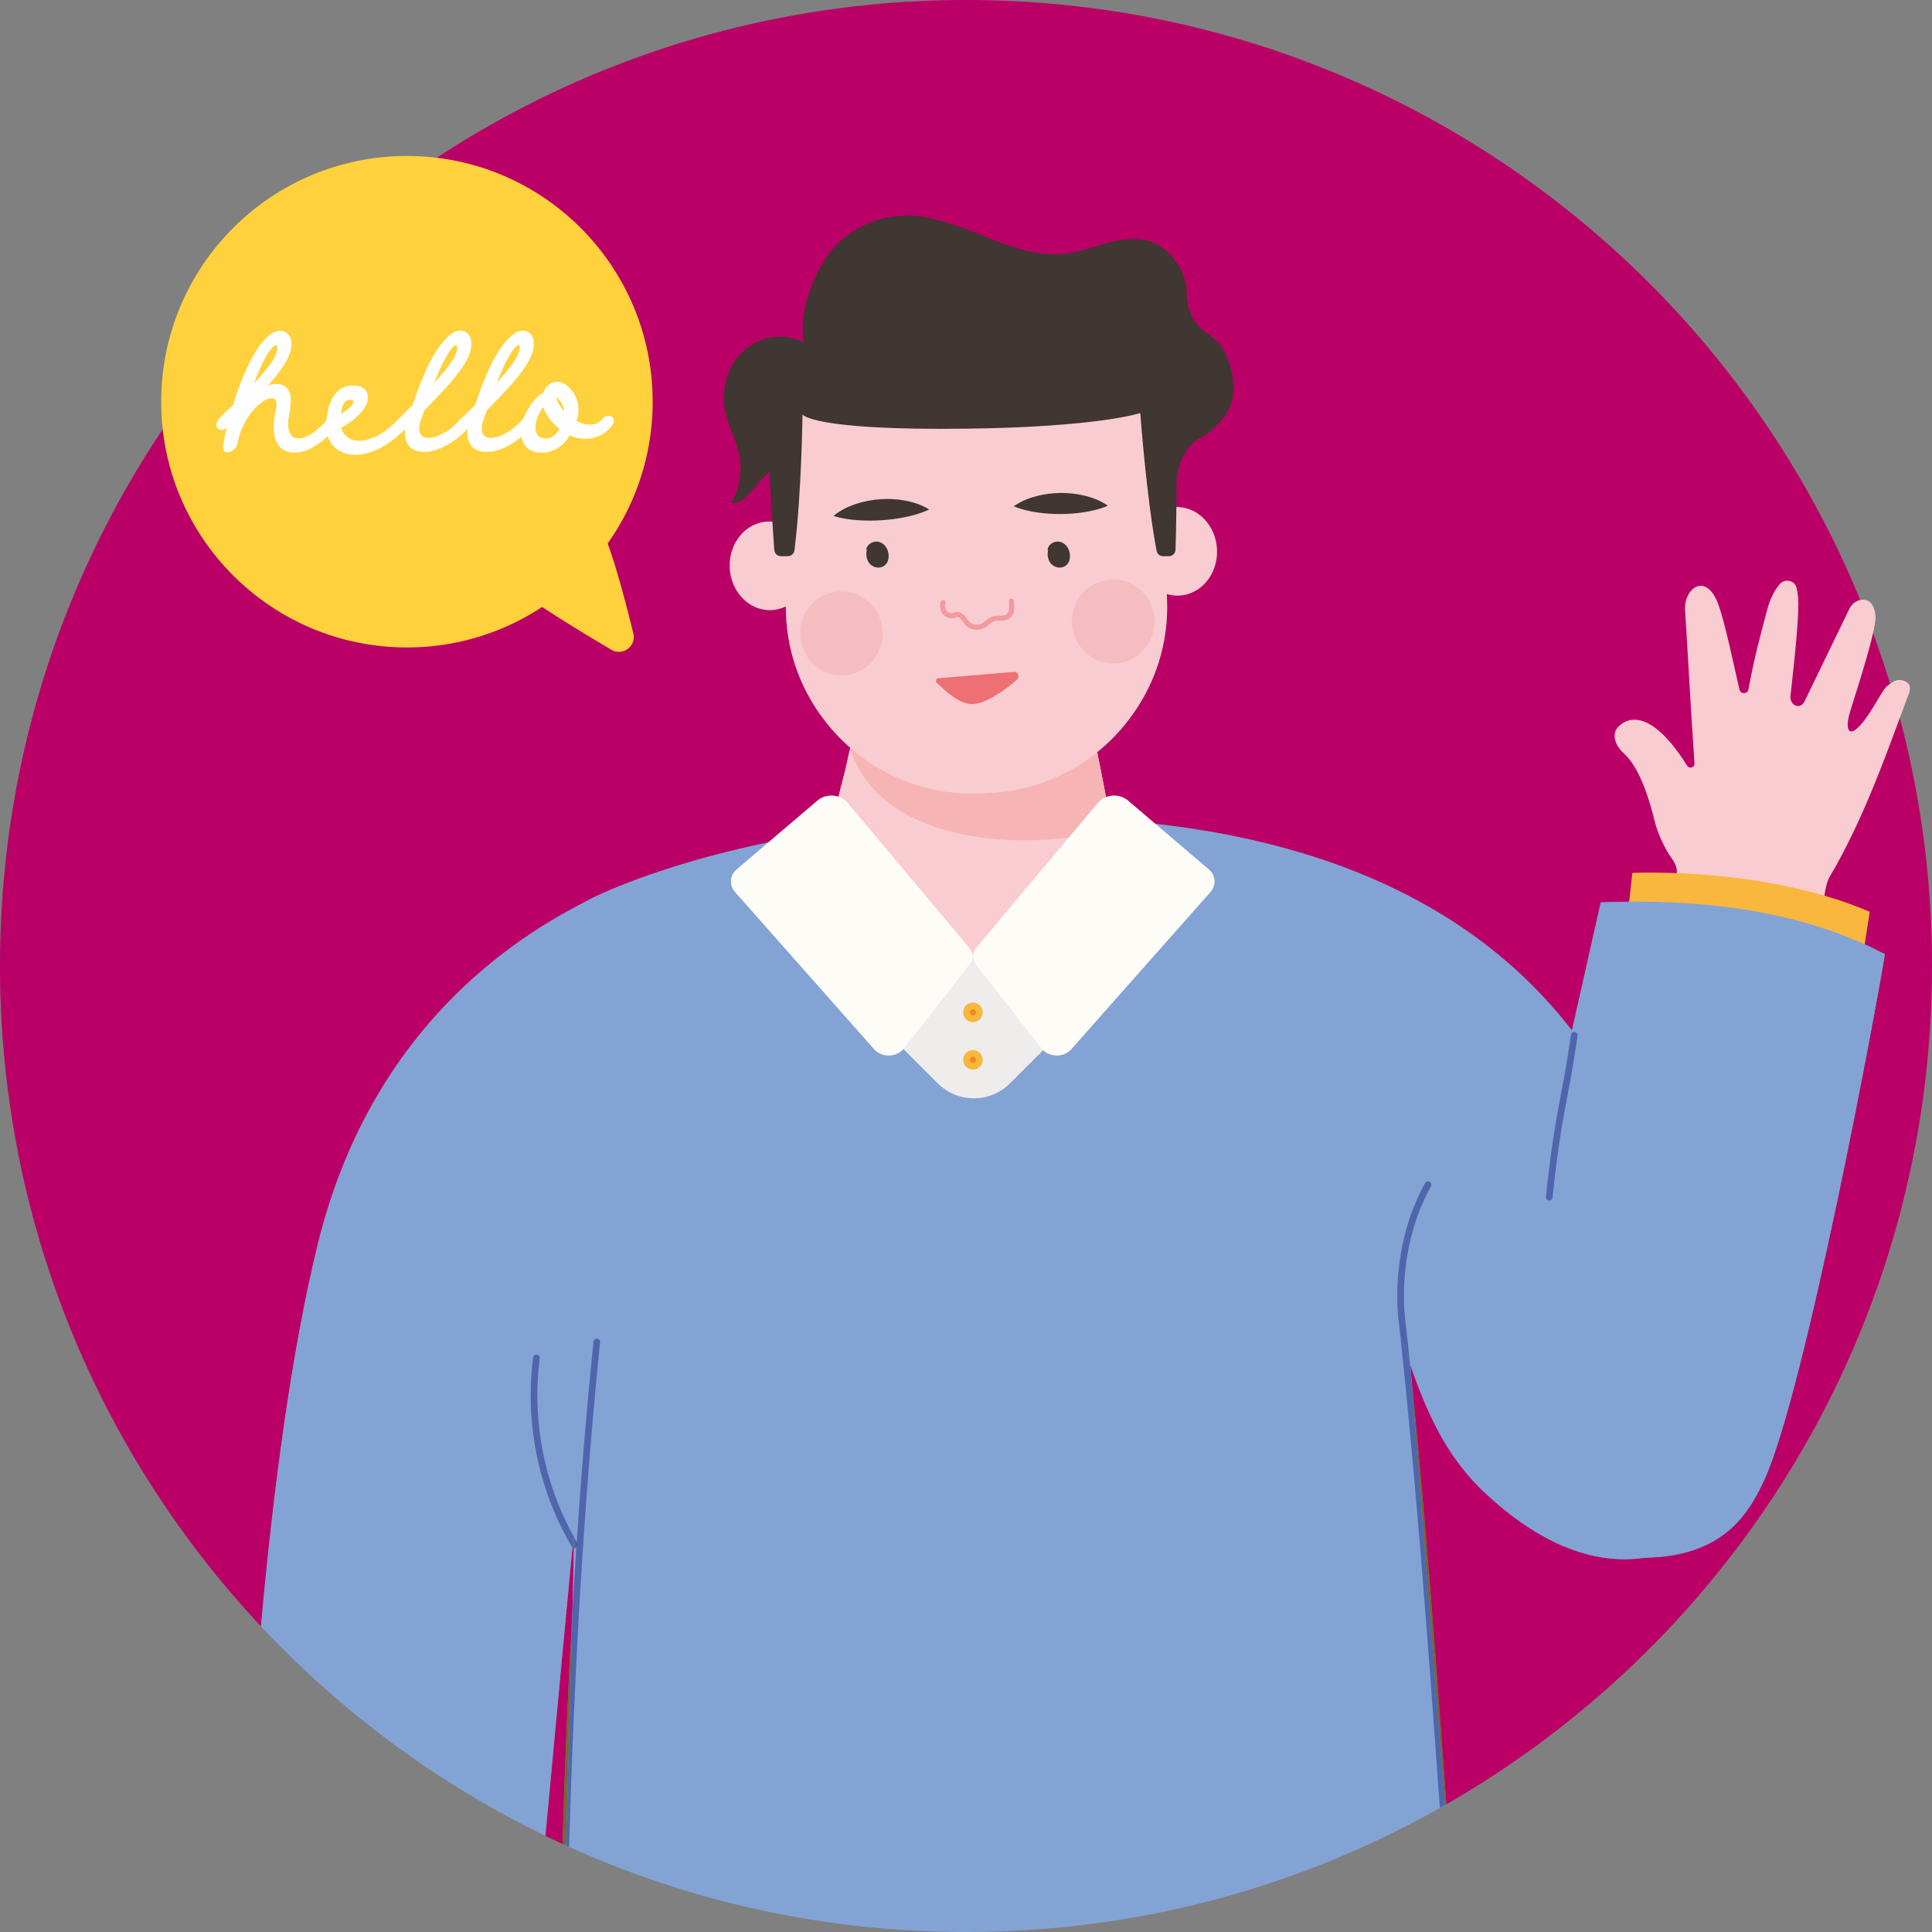 <?xml version="1.0" encoding="UTF-8"?>
<!DOCTYPE svg PUBLIC "-//W3C//DTD SVG 1.1//EN" "http://www.w3.org/Graphics/SVG/1.1/DTD/svg11.dtd">
<!-- Creator: CorelDRAW 2021 (64-Bit) -->
<svg xmlns="http://www.w3.org/2000/svg" xml:space="preserve" width="87.735mm" height="87.735mm" version="1.1" style="shape-rendering:geometricPrecision; text-rendering:geometricPrecision; image-rendering:optimizeQuality; fill-rule:evenodd; clip-rule:evenodd"
viewBox="0 0 4188.61 4188.61"
 xmlns:xlink="http://www.w3.org/1999/xlink"
 xmlns:xodm="http://www.corel.com/coreldraw/odm/2003">
 <rect x="0" y="0" width="4188.61" height="4188.61" fill="#808080" stroke="none"/>
 <defs>
  <style type="text/css">
   <![CDATA[
    .fil9 {fill:#403632;fill-rule:nonzero}
    .fil6 {fill:#48549F;fill-rule:nonzero}
    .fil5 {fill:#4F66AC;fill-rule:nonzero}
    .fil4 {fill:#72692D;fill-rule:nonzero}
    .fil3 {fill:#83A3D5;fill-rule:nonzero}
    .fil10 {fill:#B1674C;fill-rule:nonzero}
    .fil0 {fill:#BA0066;fill-rule:nonzero}
    .fil11 {fill:#C7AACA;fill-rule:nonzero}
    .fil16 {fill:#ED7074;fill-rule:nonzero}
    .fil17 {fill:#EEEDEC;fill-rule:nonzero}
    .fil18 {fill:#F18B17;fill-rule:nonzero}
    .fil14 {fill:#F29A9E;fill-rule:nonzero}
    .fil12 {fill:#F4A16E;fill-rule:nonzero}
    .fil13 {fill:#F6B4B5;fill-rule:nonzero}
    .fil15 {fill:#F6BDC0;fill-rule:nonzero}
    .fil7 {fill:#F8CCD1;fill-rule:nonzero}
    .fil8 {fill:#FAB73E;fill-rule:nonzero}
    .fil1 {fill:#FED13D;fill-rule:nonzero}
    .fil19 {fill:#FEFCF7;fill-rule:nonzero}
    .fil2 {fill:#FEFEFE;fill-rule:nonzero}
   ]]>
  </style>
 </defs>
 <g id="Layer_x0020_1">
  <path class="fil0" d="M1219.62 3997.77c-12.47,-5.74 -24.89,-11.61 -37.22,-17.58 24.99,-268.33 49.08,-525.83 58.7,-625.29 0.82,0.73 1.8,1.25 2.85,1.53 -0.53,34.73 -1.48,79.97 -2.76,132.82 -9.68,169.12 -16.64,338.88 -21.56,508.51zm1916 -85.96c-22.08,-306.34 -44.77,-619.18 -76.62,-933.6 -0.56,-7.12 -1.06,-13.49 -1.48,-19 36.36,104 78.59,200.39 163.76,279.14 65.45,60.52 172.53,142.06 300.58,142.08 14.28,0 28.8,-1.01 43.57,-3.18 1.04,-0.02 2.07,-0.03 3.11,-0.05 161.13,-3.92 218.87,-86.58 256.32,-168.25 89.15,-194.41 244.94,-1033.64 261.61,-1140.15 -161.92,-85.61 -353.16,-114.04 -538.51,-114.04 -25.97,0 -51.82,0.55 -77.46,1.6l-62.57 277.74c-154.22,-199.97 -440.71,-418.25 -1001,-456.77 -0.1,-0.56 -0.2,-1.1 -0.3,-1.65 -0.09,-0.47 -0.17,-0.96 -0.25,-1.43 -0.19,-0.96 -0.35,-1.92 -0.52,-2.86 0,-0.01 -0.02,-0.01 -0.02,-0.03 -8.57,-46.99 -17.65,-93.89 -27.16,-140.68 28.31,-22.82 53.49,-49.35 74.76,-78.82 51.16,-70.3 80,-157.1 76.7,-250.29l-7.53 -211.32c-0.83,-23.43 -3.77,-46.4 -8.4,-68.55 -39.58,-188.24 13.53,-306.06 -409.36,-306.06l-19.22 0.68c-378.51,0 -359.44,143.76 -385.55,334.35 -3.05,22.42 -4.35,45.54 -3.5,68.99l7.51 211.3c3.13,88.19 34.66,168.81 85.62,233.55 16.05,20.55 34.01,39.5 53.63,56.57 -0.13,0.51 -0.25,1.03 -0.39,1.55 0.01,0.03 0.03,0.07 0.03,0.11 -4.8,19.89 -8.44,39.59 -12.67,55.54 -10.95,40.98 -20.73,82.31 -29.36,123.89 -338.24,50.86 -525.44,148.15 -526.54,149.88 -114.46,59.19 -462.74,245.48 -585.4,745.23 -57.21,233.13 -96.44,531.19 -123.29,828.7 -350.89,-374.5 -565.74,-877.98 -565.74,-1431.67 0,-1156.65 937.65,-2094.3 2094.3,-2094.3 1156.65,0 2094.31,937.65 2094.31,2094.3 0,777.62 -423.75,1456.23 -1052.99,1817.51zm-1891.38 -579.64c-0.27,-0.47 -0.52,-0.95 -0.79,-1.41 0.34,-3.32 0.63,-6.2 0.88,-8.67 -0.02,3.18 -0.05,6.57 -0.09,10.09z"/>
  <path class="fil1" d="M1415.01 870.92c0,294.23 -238.52,532.77 -532.77,532.77 -294.25,0 -532.79,-238.54 -532.79,-532.77 0,-294.25 238.54,-532.79 532.79,-532.79 294.25,0 532.77,238.54 532.77,532.79z"/>
  <path class="fil2" d="M599.93 748.21c-3.32,0 -6.91,2.16 -10.78,6.47 -3.88,4.31 -7.97,10.24 -12.28,17.75 -4.31,7.53 -8.69,16.32 -13.11,26.38 -4.43,10.07 -8.74,20.85 -12.93,32.35 5.96,-6.42 11.61,-12.73 16.91,-18.92 5.32,-6.2 10.07,-11.99 14.27,-17.42 4.21,-5.42 7.68,-10.39 10.46,-14.94 2.76,-4.53 4.7,-8.46 5.81,-11.77 1.77,-5.96 2.64,-10.49 2.64,-13.61 0,-1.77 -0.05,-3.25 -0.17,-4.48l-0.82 -1.82zm-74.98 109.81c8.84,-8.82 17.48,-17.8 25.89,-26.86 -2.22,5.76 -4.31,11.6 -6.32,17.58 -1.99,5.98 -3.86,11.94 -5.62,17.92l-13.95 -8.64zm-41.13 106.83c1.11,-5.96 2.26,-12.06 3.47,-18.24 1.21,-6.2 2.71,-12.61 4.48,-19.25 -3.76,3.1 -7.41,4.65 -10.95,4.65 -7.73,0 -11.61,-3.98 -11.61,-11.94 0,-2.21 0.83,-4.65 2.48,-7.31 1.67,-2.64 3.82,-5.46 6.48,-8.46 2.64,-2.98 5.59,-5.98 8.79,-8.96 3.2,-2.98 6.46,-6.02 9.78,-9.11 3.54,-3.1 6.52,-6.1 8.95,-8.96 6.2,-20.58 13.22,-40.48 21.07,-59.72 7.85,-19.24 16.2,-36.33 25.06,-51.25 8.84,-14.94 18.07,-26.88 27.7,-35.84 9.62,-8.96 19.29,-13.44 29.02,-13.44 2.21,0 4.65,0.51 7.31,1.5 2.64,0.99 5.14,2.61 7.46,4.8 2.32,2.22 4.31,5.16 5.96,8.79 1.67,3.67 2.5,8.25 2.5,13.77 0,11.94 -4.14,25.11 -12.43,39.48 -8.3,14.38 -20.97,31.19 -38,50.43 3.1,-1.1 6.13,-1.94 9.13,-2.48 2.98,-0.55 5.92,-0.83 8.79,-0.83 9.94,0 17.64,3.08 23.06,9.28 5.4,6.2 8.12,14.92 8.12,26.21 0,4.43 -0.27,9.01 -0.83,13.78 -0.55,4.75 -1.28,9.35 -2.16,13.76 -0.67,4.21 -1.33,8.25 -1.99,12.11 -0.67,3.87 -0.99,6.92 -0.99,9.13 0,9.95 1.77,18.07 5.3,24.39 3.54,6.3 8.96,9.45 16.26,9.45 9.3,0 19.52,-3.64 30.68,-10.95 11.17,-7.29 22.62,-17.68 34.34,-31.18 2.21,-2.44 4.58,-4.43 7.14,-5.98 2.53,-1.55 4.8,-2.33 6.79,-2.33 8.4,0 12.61,3.97 12.61,11.94 0,3.98 -1.99,7.97 -5.96,11.94l0.32 -0.65c-15.91,18.36 -31.8,32.62 -47.61,42.8 -15.81,10.17 -31.34,15.26 -46.6,15.26 -14.16,0 -25.11,-4.87 -32.84,-14.6 -7.75,-9.73 -11.62,-23.56 -11.62,-41.46 0,-9.95 1.67,-22.21 4.98,-36.83 0.42,-1.1 0.71,-2.76 0.83,-4.97 0.1,-2.21 0.27,-4.53 0.49,-6.98 0,-8.84 -3.2,-13.27 -9.62,-13.27 -5.98,0 -12.67,2.37 -20.08,7.14 -7.41,4.75 -14.76,11.44 -22.07,20.08 -7.29,8.63 -13.99,19.13 -20.06,31.51 -6.1,12.39 -10.58,26.21 -13.44,41.48 -0.45,1.53 -1.28,3.3 -2.49,5.3 -1.23,1.99 -2.76,3.81 -4.65,5.48 -1.87,1.65 -3.92,3.08 -6.13,4.31 -2.22,1.21 -4.65,1.82 -7.31,1.82 -6.85,0 -10.27,-3.54 -10.27,-10.61l-0.17 -2.66 0.51 -2.33z"/>
  <path class="fil2" d="M757.84 866.98c-3.1,0 -5.69,0.83 -7.8,2.49 -2.11,1.65 -3.88,3.94 -5.31,6.8 -1.45,2.86 -2.59,6.13 -3.49,9.77 -0.87,3.67 -1.53,7.48 -1.99,11.45 17.7,-10.83 26.88,-19.89 27.54,-27.2 -0.44,-1.09 -1.55,-1.94 -3.32,-2.49 -1.77,-0.54 -3.66,-0.83 -5.64,-0.83zm-32.17 37.83c2.43,-1.33 4.75,-2.61 6.96,-3.82 2.21,-1.21 4.43,-2.38 6.64,-3.49 -0.44,2.44 -0.71,4.99 -0.83,7.63 -0.12,2.66 -0.29,5.2 -0.49,7.63l-12.28 -7.95zm65.35 -21.91c-3.98,6.87 -10.17,14.11 -18.58,21.74 -8.41,7.63 -19.35,15.33 -32.85,23.06 2.43,8.4 7.03,15.16 13.76,20.23 6.75,5.1 15.44,7.63 26.05,7.63 11.05,0 23.71,-3.47 37.98,-10.45 14.27,-6.97 29.7,-19.08 46.29,-36.33 4.65,-4.65 8.96,-6.96 12.93,-6.96 3.77,0 6.76,1.33 8.96,3.98 2.22,2.66 3.32,5.3 3.32,7.96 0,4.21 -2.21,8.51 -6.64,12.94 -21.68,21.67 -41.9,36.99 -60.72,45.94 -18.8,8.96 -35.61,13.44 -50.42,13.44 -10.17,0 -19.24,-1.62 -27.2,-4.82 -7.97,-3.2 -14.72,-7.68 -20.25,-13.44 -5.52,-5.74 -9.72,-12.59 -12.6,-20.56 -2.88,-7.95 -4.31,-16.69 -4.31,-26.21 0.66,-9.06 1.94,-18.63 3.81,-28.7 1.89,-10.05 4.97,-19.3 9.3,-27.7 4.31,-8.4 10.17,-15.31 17.58,-20.72 7.41,-5.42 17.08,-8.15 29.02,-8.15 9.95,0 17.65,2.44 23.07,7.31 5.41,4.86 8.12,11.28 8.12,19.23 0,3.1 -0.49,6.37 -1.48,9.79 -1.01,3.44 -2.61,7.02 -4.82,10.78l-0.33 0z"/>
  <path class="fil2" d="M990.08 747.88c-2.88,0 -6.2,2.22 -9.95,6.64 -3.76,4.44 -7.8,10.36 -12.11,17.75 -4.31,7.43 -8.74,16.1 -13.27,26.05 -4.53,9.95 -8.91,20.45 -13.1,31.51 15.7,-17.25 27.87,-32.07 36.49,-44.47 8.63,-12.37 12.94,-22.77 12.94,-31.17 0,-1.79 -0.05,-3.27 -0.15,-4.48l-0.84 -1.83zm-61.71 119.11l-13.93 -8.3c5.09,-5.07 9.84,-10.05 14.27,-14.92 4.42,-4.85 8.73,-9.5 12.94,-13.93 -1.11,3.3 -2.33,6.68 -3.66,10.12 -1.33,3.42 -2.54,6.8 -3.64,10.11l-5.98 16.92zm70.33 41.14c4.65,-5.52 9.3,-8.3 13.95,-8.3 3.75,0 6.74,0.96 8.94,2.81 2.22,1.9 3.34,4.82 3.34,8.79 0,2.9 -1.79,6.76 -5.32,11.62 -7.95,9.3 -16.32,17.46 -25.05,24.56 -8.74,7.07 -17.42,13 -26.06,17.75 -8.62,4.75 -17.02,8.34 -25.21,10.78 -8.17,2.43 -15.81,3.64 -22.89,3.64 -5.74,0 -11.21,-0.73 -16.42,-2.16 -5.21,-1.43 -9.74,-3.81 -13.59,-7.12 -3.88,-3.32 -6.92,-7.58 -9.13,-12.77 -2.22,-5.2 -3.32,-11.45 -3.32,-18.75 0,-1.55 0,-3.15 0,-4.82 0,-1.67 0.21,-3.37 0.67,-5.14 -2.9,1.77 -5.42,2.64 -7.65,2.64 -7.73,0 -11.61,-3.97 -11.61,-11.94 0,-2.21 1.21,-5.02 3.66,-8.46 2.43,-3.44 5.42,-7.02 8.96,-10.78 3.54,-3.77 7.34,-7.58 11.43,-11.45 4.09,-3.87 7.8,-7.34 11.11,-10.44 1.77,-4.86 3.49,-9.8 5.14,-14.77 1.67,-4.98 3.37,-9.88 5.14,-14.77 6.64,-18.12 13.73,-35.27 21.24,-51.42 7.51,-16.15 15.38,-30.2 23.56,-42.14 8.17,-11.94 16.42,-21.39 24.71,-28.36 8.3,-6.98 16.42,-10.44 24.39,-10.44 2.01,0 4.36,0.43 7.14,1.31 2.76,0.89 5.3,2.44 7.63,4.65 2.32,2.22 4.31,5.2 5.96,8.96 1.67,3.76 2.5,8.41 2.5,13.93 0,8.42 -2.11,17.48 -6.3,27.2 -4.21,9.75 -10.56,20.41 -19.08,32.03 -8.52,11.61 -19.13,24.39 -31.85,38.32 -12.71,13.93 -27.59,29.4 -44.61,46.45l-6.97 19.91c-2.88,7.75 -4.32,14.59 -4.32,20.57 0,5.52 1.67,10.1 4.97,13.77 3.32,3.64 8.3,5.46 14.94,5.46 9.5,0 20.57,-3.42 33.17,-10.27 12.61,-6.85 24.89,-17.14 36.83,-30.86z"/>
  <path class="fil2" d="M1125.44 747.88c-2.88,0 -6.2,2.22 -9.95,6.64 -3.77,4.44 -7.8,10.36 -12.11,17.75 -4.31,7.43 -8.74,16.1 -13.27,26.05 -4.53,9.95 -8.91,20.45 -13.11,31.51 15.7,-17.25 27.86,-32.07 36.48,-44.47 8.64,-12.37 12.95,-22.77 12.95,-31.17 0,-1.79 -0.05,-3.27 -0.17,-4.48l-0.83 -1.83zm-61.71 119.11l-13.95 -8.3c5.08,-5.07 9.85,-10.05 14.28,-14.92 4.41,-4.85 8.72,-9.5 12.93,-13.93 -1.11,3.3 -2.32,6.68 -3.65,10.12 -1.33,3.42 -2.54,6.8 -3.66,10.11l-5.96 16.92zm70.33 41.14c4.63,-5.52 9.3,-8.3 13.95,-8.3 3.74,0 6.74,0.96 8.94,2.81 2.21,1.9 3.32,4.82 3.32,8.79 0,2.9 -1.77,6.76 -5.31,11.62 -7.96,9.3 -16.3,17.46 -25.04,24.56 -8.76,7.07 -17.44,13 -26.04,17.75 -8.64,4.75 -17.04,8.34 -25.21,10.78 -8.2,2.43 -15.83,3.64 -22.91,3.64 -5.76,0 -11.23,-0.73 -16.42,-2.16 -5.2,-1.43 -9.73,-3.81 -13.61,-7.12 -3.88,-3.32 -6.91,-7.58 -9.11,-12.77 -2.22,-5.2 -3.32,-11.45 -3.32,-18.75 0,-1.55 0,-3.15 0,-4.82 0,-1.67 0.22,-3.37 0.66,-5.14 -2.88,1.77 -5.42,2.64 -7.63,2.64 -7.73,0 -11.61,-3.97 -11.61,-11.94 0,-2.21 1.21,-5.02 3.64,-8.46 2.44,-3.44 5.42,-7.02 8.96,-10.78 3.54,-3.77 7.36,-7.58 11.45,-11.45 4.09,-3.87 7.78,-7.34 11.11,-10.44 1.77,-4.86 3.49,-9.8 5.14,-14.77 1.65,-4.98 3.37,-9.88 5.14,-14.77 6.64,-18.12 13.71,-35.27 21.24,-51.42 7.51,-16.15 15.38,-30.2 23.56,-42.14 8.17,-11.94 16.42,-21.39 24.71,-28.36 8.3,-6.98 16.42,-10.44 24.39,-10.44 1.99,0 4.36,0.43 7.12,1.31 2.76,0.89 5.32,2.44 7.64,4.65 2.33,2.22 4.31,5.2 5.96,8.96 1.67,3.76 2.49,8.41 2.49,13.93 0,8.42 -2.11,17.48 -6.32,27.2 -4.19,9.75 -10.54,20.41 -19.06,32.03 -8.52,11.61 -19.13,24.39 -31.85,38.32 -12.72,13.93 -27.6,29.4 -44.61,46.45l-6.98 19.91c-2.88,7.75 -4.31,14.59 -4.31,20.57 0,5.52 1.65,10.1 4.97,13.77 3.32,3.64 8.3,5.46 14.94,5.46 9.5,0 20.56,-3.42 33.16,-10.27 12.62,-6.85 24.89,-17.14 36.84,-30.86z"/>
  <path class="fil2" d="M1222.32 907.45c0.44,-1.75 0.77,-3.49 0.98,-5.14 0.23,-1.67 0.33,-3.37 0.33,-5.14l0 -2.66 -0.33 -2.66c3.54,3.99 7.53,7.63 11.94,10.96l-12.92 4.63zm-16.27 -46.43c0.44,4.42 2.27,9.4 5.49,14.92 3.2,5.52 7.13,10.83 11.76,15.92 -0.88,-7.29 -3.03,-13.64 -6.47,-19.07 -3.42,-5.42 -7.01,-9.35 -10.78,-11.77zm0 0c-2.43,-1.57 -4.31,-2.34 -5.62,-2.34l-1.35 0c-3.96,0 -6.69,-1.59 -8.12,-4.8 -1.43,-3.21 -0.83,-6.24 1.82,-9.13l-0.99 1.67 15.6 5.96c-0.89,1.78 -1.33,3.77 -1.33,5.98l0 2.66zm-20.9 17.58c-1.99,0.22 -4.31,1.65 -6.96,4.3 -0.45,-1.99 -0.89,-3.91 -1.33,-5.8 -0.44,-1.89 -0.78,-3.82 -1,-5.79l9.28 7.29zm27.88 51.08c-8.41,-6.42 -15.65,-13.64 -21.73,-21.73 -6.08,-8.08 -10.46,-16.42 -13.11,-25.06 -2.22,2.01 -4.31,4.72 -6.32,8.14 -1.99,3.43 -3.81,7.14 -5.47,11.11 -1.65,3.99 -2.98,8.08 -3.98,12.28 -0.99,4.21 -1.5,8.18 -1.5,11.94 0,7.08 1.72,12.89 5.14,17.43 3.44,4.53 9.47,6.79 18.09,6.79 11.51,0 21.12,-6.98 28.87,-20.9zm-56.07 -60.38c3.75,-4.19 7.19,-7.68 10.27,-10.46 3.1,-2.76 6.53,-5.02 10.29,-6.79 2.44,-7.31 6.42,-13.22 11.94,-17.75 5.52,-4.53 11.63,-6.8 18.26,-6.8 4.87,0 10.06,1.55 15.58,4.65 5.54,3.1 10.57,7.34 15.11,12.77 4.53,5.42 8.29,11.84 11.29,19.25 2.98,7.41 4.48,15.41 4.48,24.05 0,4.19 -0.29,7.96 -0.84,11.27 -0.56,3.33 -1.7,7.63 -3.47,12.95 9.28,5.3 19.12,7.96 29.52,7.96 10.39,0 18.92,-3.77 25.55,-11.28l-0.34 0.33c4.2,-5.32 8.83,-7.96 13.93,-7.96 3.75,0 6.75,0.94 8.96,2.81 2.22,1.89 3.31,4.82 3.31,8.79 0,2.01 -0.49,3.88 -1.49,5.64 -1,1.77 -2.38,3.87 -4.14,6.3 -8.41,9.52 -17.2,16.27 -26.36,20.25 -9.18,3.97 -18.66,5.98 -28.38,5.98 -6.2,0 -12.05,-0.51 -17.58,-1.5 -5.52,-0.99 -11.28,-3.03 -17.26,-6.15 -7.73,12.84 -16.96,22.35 -27.69,28.54 -10.73,6.2 -21.41,9.3 -32.02,9.3 -15.93,0 -27.53,-4.04 -34.83,-12.11 -7.31,-8.06 -10.97,-19.52 -10.97,-34.34 0,-12.38 2.71,-24.32 8.14,-35.82 5.42,-11.51 11.67,-21.46 18.75,-29.86z"/>
  <path class="fil1" d="M1373.12 1373.29c6.8,27.79 -23.17,49.97 -47.78,35.41 -65.88,-39.02 -163.72,-98.56 -204.73,-131.57 -33.51,-26.96 102.3,-194.39 173.74,-142.67 21.11,15.27 57.33,151.43 78.77,238.84z"/>
  <path class="fil3" d="M3586.25 2559.03c-73.53,-146.78 -265.55,-857.65 -1542.66,-782.05 -490.34,29.04 -767.83,172.94 -769.16,175.06 -114.46,59.19 -462.74,245.48 -585.4,745.23 -57.2,233.07 -96.41,531.07 -123.25,828.52 175,186.78 383.77,341.51 616.63,454.35 28.6,-307.15 56.02,-600.14 61.92,-658.06 -0.71,104.7 -8.84,388.78 -17.38,678.97 264.27,120.45 557.97,187.56 867.35,187.56 377.87,0 732.35,-100.12 1038.41,-275.22 -37.93,-476.94 -77.18,-979.64 -77.18,-979.64l530.71 -374.72z"/>
  <path class="fil4" d="M1243.94 3356.44c-1.05,-0.29 -2.02,-0.81 -2.85,-1.53 0.93,-9.55 1.71,-17.65 2.35,-24.15 0.27,0.47 0.53,0.94 0.79,1.41 -0.07,7.4 -0.19,15.48 -0.3,24.27z"/>
  <path class="fil5" d="M1245.86 3356.69c-0.66,0 -1.3,-0.08 -1.92,-0.25 0.11,-8.79 0.23,-16.87 0.3,-24.27 1.99,3.55 3.99,7.08 6.05,10.59 -0.31,4.33 -0.59,8.64 -0.88,12.99 -1.11,0.64 -2.34,0.94 -3.55,0.94zm-4.76 -1.79c-0.56,-0.49 -1.06,-1.07 -1.47,-1.77 -58.33,-98.68 -89.1,-213.19 -89.1,-327.71 0,-27.47 1.77,-54.94 5.36,-82.18 0.49,-3.63 3.59,-6.28 7.16,-6.28 0.3,0 0.62,0.01 0.94,0.07 3.96,0.51 6.74,4.14 6.22,8.1 -3.49,26.61 -5.22,53.44 -5.22,80.29 -0.02,106.17 27.08,212.43 78.46,305.33 -0.64,6.5 -1.43,14.6 -2.35,24.15z"/>
  <path class="fil4" d="M1219.63 3997.63c4.92,-169.59 11.87,-339.29 21.55,-508.37 -3.27,135.98 -8.67,322.59 -14.23,511.79 -2.45,-1.12 -4.87,-2.29 -7.32,-3.42z"/>
  <path class="fil5" d="M1226.95 4001.05c5.56,-189.19 10.97,-375.81 14.23,-511.79 2.56,-44.55 5.3,-89.06 8.24,-133.51 0.03,-0.02 0.07,-0.03 0.12,-0.07 3.42,-2.02 4.56,-6.45 2.53,-9.89 -0.59,-1.01 -1.18,-2.02 -1.77,-3.03 9.77,-145.54 21.71,-290.46 36.28,-434.26 0.39,-3.72 3.52,-6.49 7.17,-6.49 0.25,0 0.49,0 0.74,0.04 3.97,0.4 6.87,3.94 6.46,7.92 -36.53,360.16 -56.5,727.49 -67.08,1094.26 -2.32,-1.04 -4.61,-2.13 -6.92,-3.19z"/>
  <path class="fil6" d="M1249.42 3355.75c0.29,-4.34 0.57,-8.66 0.88,-12.99 0.59,1.01 1.18,2.02 1.77,3.03 2.04,3.44 0.89,7.86 -2.53,9.89 -0.05,0.03 -0.09,0.05 -0.12,0.07z"/>
  <path class="fil3" d="M3221.28 3238.36c101.54,93.9 303.28,238.45 528.2,50.44 71.21,-59.52 -136.02,-705.81 -258.88,-891.99 -6.27,-9.47 -13.17,-19.42 -23.65,-23.77 -10.56,-4.34 -22.55,-2.12 -33.75,0.15 -163.35,33.43 -326.74,66.85 -490.11,100.26 -32.45,6.65 79.83,382.95 92.26,420.29 42.88,128.79 83.11,249.55 185.92,344.61z"/>
  <path class="fil7" d="M4133.82 1479.11c-20.4,-12.75 -34.73,2.88 -41.84,7.73 -12.23,8.34 -41.28,74.16 -69.02,94.96 -18.09,13.56 -21.51,-8.72 -11.64,-39.83 26.14,-82.36 57.39,-183.01 54.81,-207.21 -1.69,-15.87 -7.5,-33.91 -26.38,-34.59 -12.93,-0.47 -24.64,8.06 -30.46,20.16l-97.26 200.79c-9.2,18.31 -32.51,8.37 -30.18,-12.87 8.07,-73.4 19.81,-176.89 16.32,-213.91 -0.61,-6.42 -1.47,-13.11 -3.01,-19.49 -4.09,-16.89 -25.75,-21.44 -36.95,-8.12 -12.85,15.26 -21.53,35.18 -26.78,54.69 -17.06,63.27 -29.17,110.23 -40.71,173.1 -1.95,10.63 -17.01,11.08 -19.47,0.56 -13.25,-56.61 -30.62,-141.83 -45.37,-183.26 -26.49,-74.42 -76.4,-36.01 -72.55,12.19 2.15,27.27 13.76,239.82 20.4,331.14 0.65,8.91 -11.1,12.58 -15.85,5.02 -99.34,-158.15 -152.31,-81.06 -152.64,-80.57 -10.05,14.96 -2.33,35.99 10.37,48.79 11.37,11.42 43.38,34.47 72.27,153.84 5.59,23.12 21.47,58.07 35.5,77.29 7.66,10.46 13.25,21.67 11.89,33.06 -4.34,36.53 -7.92,64.32 -9.33,70.31 -2.79,11.94 272.09,99.28 314.01,105.67 9.89,1.52 6.76,-133.88 26.39,-166.89 76.46,-128.56 130.16,-286.37 167.6,-385.76 4.08,-10.83 13.46,-28.33 -0.1,-36.8z"/>
  <path class="fil8" d="M3520.04 2064.14l18.93 -171.62c0,0 285.36,-14.28 514.6,84.28l-25.77 168.1 -507.76 -80.76z"/>
  <path class="fil3" d="M3824.87 3208.95c89.15,-194.41 244.94,-1033.64 261.61,-1140.15 -184.61,-97.6 -407.33,-120.88 -615.97,-112.44l-186.04 825.92c-89.46,321.58 60.36,600.35 284.08,594.91 161.13,-3.92 218.87,-86.58 256.32,-168.25z"/>
  <path class="fil4" d="M3132.72 3913.39c-31.21,-392.39 -63.31,-802.19 -73.71,-935.18 31.85,314.4 54.54,627.23 76.61,933.56l-2.9 1.62z"/>
  <path class="fil5" d="M3121.68 3919.56c-24.2,-335.91 -49.04,-679.48 -85.82,-1024.29 6.97,20.95 13.89,41.7 21.02,62.13 0.71,6.97 1.42,13.86 2.12,20.82 10.41,132.99 42.5,542.79 73.71,935.18 -3.66,2.09 -7.37,4.1 -11.04,6.17z"/>
  <path class="fil5" d="M3056.88 2957.4c-7.12,-20.43 -14.05,-41.18 -21.02,-62.13 -0.71,-6.66 -1.43,-13.37 -2.16,-20.03 -0.45,-2.75 -4.38,-27.43 -4.38,-65.23 0.01,-60.26 9.95,-153.97 60.28,-245.09 1.31,-2.39 3.77,-3.74 6.32,-3.74 1.18,0 2.39,0.29 3.49,0.91 3.5,1.92 4.76,6.32 2.83,9.82 -48.69,88.07 -58.48,179.38 -58.46,238.1 0,29.12 2.39,50.19 3.57,58.78 0.4,2.85 0.64,4.24 0.64,4.24l0.07 0.45c3.01,27.98 5.96,55.97 8.82,83.91z"/>
  <path class="fil5" d="M3358.76 2602.57c-0.25,0 -0.51,-0.02 -0.77,-0.05 -3.96,-0.42 -6.84,-3.98 -6.42,-7.93 9.63,-91.5 18.09,-143.48 26.71,-190.46 8.61,-47.01 17.35,-88.86 27.65,-160.77 0.53,-3.6 3.6,-6.2 7.14,-6.2 0.34,0 0.69,0.02 1.03,0.07 3.96,0.55 6.71,4.23 6.13,8.16 -10.36,72.29 -19.19,114.58 -27.76,161.33 -8.57,46.77 -16.94,98.16 -26.54,189.39 -0.39,3.7 -3.54,6.47 -7.18,6.47z"/>
  <path class="fil9" d="M1620.01 753.95c-40.96,30.91 -58.32,87.56 -47.71,137.73 6.81,32.22 23.67,61.66 30.15,93.93 7.19,35.81 0.81,74.16 -17.56,105.72 24.49,0.55 41.53,-22.81 57.18,-41.64 25.1,-30.18 56.85,-53.96 86.02,-80.23 29.17,-26.26 56.67,-56.44 69.23,-93.63 36.46,-107.81 -89.08,-188.46 -177.3,-121.89z"/>
  <path class="fil10" d="M2416.24 2111.55c-27.49,49.26 -78.6,77.83 -129.69,96.37 -114.9,41.6 -242.13,44.58 -358.81,8.34 -48.05,-15.02 -96.98,-38.47 -126.01,-81.69 -39.21,-58.22 -33.51,-136.52 -23.14,-206.91 12.6,-84.13 29.83,-167.44 51.72,-249.4 12.04,-45.44 19.34,-121.48 62.35,-145.13 29.62,-16.07 459.15,-21.34 458.83,-30.18 29.78,134.16 55.93,269.22 77.88,405 11.31,68.67 20.31,143.93 -13.13,203.59z"/>
  <path class="fil7" d="M2416.24 2111.55c-27.49,49.26 -78.6,77.83 -129.69,96.37 -114.9,41.6 -242.13,44.58 -358.81,8.34 -48.05,-15.02 -96.98,-38.47 -126.01,-81.69 -39.21,-58.22 -33.51,-136.52 -23.14,-206.91 12.6,-84.13 29.83,-167.44 51.72,-249.4 12.04,-45.44 19.34,-121.48 62.35,-145.13 29.62,-16.07 459.15,-21.34 458.83,-30.18 29.78,134.16 55.93,269.22 77.88,405 11.31,68.67 20.31,143.93 -13.13,203.59z"/>
  <path class="fil11" d="M2407.75 1781.8c-0.02,-0.1 -0.03,-0.18 -0.05,-0.29 0.02,0.09 0.03,0.19 0.05,0.29z"/>
  <path class="fil12" d="M2406.94 1777.34c-0.1,-0.56 -0.2,-1.11 -0.3,-1.65 0.1,0.55 0.2,1.09 0.3,1.65z"/>
  <path class="fil11" d="M2407.03 1777.8c-0.03,-0.15 -0.05,-0.3 -0.09,-0.47 0.03,0.15 0.05,0.32 0.09,0.47z"/>
  <path class="fil12" d="M2406.39 1774.25c-0.19,-0.96 -0.35,-1.9 -0.52,-2.86 0.17,0.95 0.33,1.9 0.52,2.86zm-0.54 -2.9c-8.57,-46.99 -17.65,-93.89 -27.18,-140.68l0.02 0c9.51,46.79 18.59,93.69 27.16,140.68zm-562.86 -148.63c0,-0.04 -0.02,-0.07 -0.03,-0.11 0.13,-0.52 0.25,-1.04 0.39,-1.55 0.01,0 0.03,0.01 0.03,0.03 -0.12,0.54 -0.25,1.06 -0.39,1.62z"/>
  <path class="fil13" d="M2221.75 1821.92c-144.66,0 -328.84,-42.63 -378.76,-199.19 0.13,-0.56 0.27,-1.08 0.39,-1.62 71.11,61.88 163.74,99.16 264.03,99.16 4.8,0 9.62,-0.08 14.45,-0.25l19.22 -0.69c89.95,-3.18 172.19,-35.99 237.59,-88.66 9.53,46.79 18.61,93.69 27.18,140.68 0,0.02 0,0.02 0.02,0.03 0.17,0.96 0.33,1.9 0.52,2.86 0.09,0.47 0.17,0.95 0.25,1.43 0.13,0.71 0.25,1.41 0.39,2.12 0.22,1.25 0.45,2.48 0.67,3.7 0.02,0.11 0.03,0.19 0.05,0.29 3.15,17.67 -81.01,40.12 -186.01,40.12z"/>
  <path class="fil7" d="M2522.62 1090.24l7.53 211.32c3.3,93.19 -25.53,180 -76.7,250.29 -70.39,97.51 -183.48,162.91 -312.37,167.48l-19.22 0.69c-133.71,4.76 -255.15,-56.89 -332.15,-155.52 -50.96,-64.74 -82.49,-145.36 -85.62,-233.55l-7.51 -211.3c-0.85,-23.45 0.45,-46.57 3.5,-68.99 26.11,-190.58 7.04,-334.35 385.55,-334.35l19.22 -0.68c422.89,0 369.79,117.81 409.36,306.06 4.63,22.15 7.58,45.12 8.4,68.55z"/>
  <path class="fil7" d="M1754.88 1223.66c1.89,53.04 -35.29,97.44 -83.03,99.14 -47.75,1.7 -87.97,-39.93 -89.87,-92.99 -1.89,-53.05 35.3,-97.43 83.03,-99.13 47.75,-1.69 87.98,39.93 89.87,92.98z"/>
  <path class="fil7" d="M2638.56 1192.22c1.89,53.06 -35.28,97.43 -83.03,99.12 -47.73,1.72 -87.96,-39.92 -89.85,-92.97 -1.89,-53.04 35.28,-97.44 83.03,-99.12 47.73,-1.7 87.96,39.92 89.85,92.97z"/>
  <path class="fil9" d="M2534.07 1205.87l-12.38 0c-6.94,0 -12.89,-4.82 -14.18,-11.66 -22.32,-118.57 -35.34,-298.63 -35.34,-298.63 0,0 -91.59,30.35 -376.72,33.81 -335.55,4.19 -355.64,-30.76 -355.64,-30.76 0,0 -1.89,171.32 -17.45,294.7 -0.91,7.21 -7.06,12.53 -14.33,12.53l-14.9 0c-7.56,0 -13.85,-5.76 -14.42,-13.29 -6.99,-94.01 -12.16,-212.16 -12.85,-217.53 -9.38,-70.63 62.12,-366.32 443.32,-364.01 139.69,0.86 250.92,42.61 323.13,113.82 84.5,83.2 118.01,200.93 118.44,254.23 0.15,10.83 0.67,126.35 -2.24,212.92 -0.25,7.76 -6.65,13.86 -14.43,13.86z"/>
  <path class="fil14" d="M2117.95 1365.37c-9.38,-0.01 -18.8,-3.69 -25.38,-10.83 -4.52,-5.04 -7.02,-10.27 -10.22,-13.46l-0.02 0c-1.97,-2.12 -5.05,-3.6 -6.98,-3.6 -0.05,0 -0.1,0 -0.15,0l-1.82 0.42c-3.25,1.69 -6.77,2.46 -10.23,2.46 -6.85,-0.03 -13.54,-2.88 -18.26,-8.05 -4.73,-5.24 -6.92,-12.04 -6.94,-18.73 0,-3.1 0.47,-6.18 1.41,-9.14 0.74,-2.31 2.86,-3.78 5.16,-3.78 0.55,0 1.11,0.09 1.65,0.25 2.86,0.91 4.43,3.96 3.52,6.81 -0.59,1.87 -0.89,3.85 -0.89,5.86 -0.02,4.34 1.45,8.56 4.11,11.45 2.44,2.75 6.45,4.48 10.17,4.48 0.02,0 0.05,0 0.07,0 1.89,0 3.66,-0.4 5.19,-1.21 2.19,-1.16 4.58,-1.65 6.82,-1.65 0.01,0 0.01,0 0.03,0 6.08,0.08 11.17,3.1 14.9,6.89 4.73,4.98 7.29,10.34 10.46,13.69 4.19,4.63 10.81,7.31 17.33,7.31 0.01,0 0.03,0 0.05,0 3.69,0 7.31,-0.85 10.44,-2.49 3.34,-1.75 6.66,-4.64 10.39,-7.7 3.76,-3.01 8,-6.28 13.59,-8.03 4.31,-1.31 8.49,-1.45 12.28,-1.45 1.69,0 3.3,0.03 4.83,0.03 0.12,0 0.24,0 0.34,0 4.61,0 8.24,-0.43 10.89,-2.02 2.28,-1.3 4.3,-3.74 5.83,-6.74 0.94,-1.69 1.55,-5.71 1.5,-9.75 0,-5.15 -0.66,-9.82 -0.69,-12.59l0.05 -1.1 0.87 -2.51c0.44,-0.89 2.27,-2.58 4.53,-2.58 0.05,0 0.09,0 0.12,0l2.04 0.39c2.58,1.03 3.92,3.81 3.23,6.42 0.12,1.9 0.67,6.9 0.67,11.97 -0.03,4.8 -0.33,9.99 -2.69,14.7 -2.16,4.19 -5.29,8.37 -9.99,11.13 -5.68,3.28 -11.59,3.47 -16.71,3.5 -1.67,0 -3.28,-0.03 -4.83,-0.03 -0.07,0 -0.13,0 -0.21,0 -3.4,0 -6.42,0.2 -8.88,0.97 -3.27,0.99 -6.45,3.22 -9.95,6.1 -3.52,2.83 -7.29,6.25 -12.16,8.84 -4.85,2.56 -10.21,3.76 -15.51,3.76z"/>
  <path class="fil15" d="M2413.38 1438.3c-48.03,0 -87.83,-38.67 -89.57,-87.8 -1.8,-50.22 36.85,-92.36 86.3,-94.11 1.06,-0.03 2.12,-0.07 3.18,-0.07 48.04,0 87.83,38.67 89.59,87.82 1.79,50.22 -36.85,92.34 -86.3,94.11 -1.06,0.03 -2.14,0.05 -3.2,0.05z"/>
  <path class="fil15" d="M1824.26 1464.1c-48.03,0 -87.82,-38.67 -89.57,-87.82 -1.79,-50.22 36.85,-92.35 86.3,-94.11 1.08,-0.03 2.14,-0.05 3.2,-0.05 48.03,0 87.82,38.67 89.56,87.8 1.79,50.21 -36.85,92.36 -86.3,94.11 -1.06,0.05 -2.14,0.07 -3.2,0.07z"/>
  <path class="fil9" d="M1885.12 1192.66c1.31,-8.89 12.8,-13.64 21.05,-10.11 8.27,3.54 12.85,12.92 13.19,21.89 0.19,5.41 -1.06,11.17 -4.92,14.97 -6.26,6.17 -17.63,4.5 -23.46,-2.09 -5.83,-6.58 -6.72,-16.44 -4.36,-24.91l-1.5 0.24z"/>
  <path class="fil9" d="M1892.26 1193.72l2.34 -3.38c1.45,-1.05 3.66,-1.75 5.63,-1.73l3.1 0.59c4.8,1.85 8.6,8.62 8.81,15.53l0 -0.02 0.01 0.83c0.02,3.89 -1.13,7.22 -2.78,8.76 -1.09,1.08 -2.73,1.74 -4.93,1.75 -2.9,0.05 -6.3,-1.43 -8.05,-3.49 -2.44,-2.73 -3.75,-6.77 -3.75,-11.33 0,-2.27 0.33,-4.63 0.94,-6.84l-13.91 -3.89c-0.96,3.45 -1.48,7.06 -1.48,10.73 0,7.24 2.07,14.87 7.39,20.9 4.92,5.47 11.84,8.32 18.87,8.37 5.24,0.02 10.83,-1.73 15.07,-5.93 5.54,-5.56 7.06,-12.78 7.08,-19.03l-0.02 -1.35c-0.47,-11.07 -5.83,-23.03 -17.55,-28.26 -2.86,-1.23 -5.86,-1.77 -8.79,-1.77 -5,0.01 -9.85,1.51 -13.95,4.38 -4.08,2.85 -7.46,7.38 -8.31,13.05l14.28 2.14z"/>
  <path class="fil9" d="M2278.22 1192.66c1.33,-8.89 12.8,-13.64 21.07,-10.11 8.25,3.54 12.83,12.92 13.17,21.89 0.2,5.41 -1.06,11.17 -4.92,14.97 -6.24,6.17 -17.63,4.5 -23.46,-2.09 -5.82,-6.58 -6.72,-16.44 -4.34,-24.91l-1.51 0.24z"/>
  <path class="fil9" d="M2285.36 1193.72l2.34 -3.38c1.47,-1.05 3.65,-1.75 5.64,-1.73l3.1 0.59c4.78,1.85 8.59,8.62 8.79,15.53l0 -0.02 0.02 0.83c0.03,3.89 -1.13,7.22 -2.78,8.76 -1.1,1.08 -2.73,1.74 -4.92,1.75 -2.91,0.05 -6.31,-1.43 -8.06,-3.49 -2.44,-2.73 -3.76,-6.77 -3.76,-11.33 0,-2.27 0.33,-4.63 0.96,-6.84l-13.93 -3.89c-0.96,3.45 -1.47,7.06 -1.47,10.73 0,7.24 2.05,14.87 7.38,20.9 4.93,5.47 11.84,8.32 18.88,8.37 5.22,0.02 10.81,-1.73 15.06,-5.93 5.54,-5.56 7.06,-12.78 7.09,-19.03l-0.03 -1.35c-0.47,-11.07 -5.81,-23.03 -17.53,-28.26 -2.88,-1.23 -5.88,-1.77 -8.79,-1.77 -5.02,0.01 -9.87,1.51 -13.96,4.38 -4.06,2.85 -7.46,7.38 -8.3,13.05l14.28 2.14z"/>
  <path class="fil9" d="M1806.99 1118.52c15.22,-12.63 31.98,-20.33 49.11,-26.14 17.18,-5.6 34.85,-8.89 52.65,-10.1 17.8,-1.23 35.74,-0.31 53.49,2.95 17.75,3.44 35.37,8.83 52.2,19.3 -17.87,8.52 -35.02,13.02 -52.01,16.62 -16.98,3.43 -33.77,5.61 -50.64,6.68 -16.86,1.1 -33.79,1.18 -51.07,0.05 -17.31,-1.31 -34.88,-3.45 -53.72,-9.37z"/>
  <path class="fil9" d="M2197.82 1097.69c15.86,-11.32 32.74,-17.7 49.84,-22.27 17.11,-4.38 34.54,-6.5 51.96,-6.64 17.43,-0.17 34.88,1.75 52.06,5.9 17.16,4.31 34.11,10.49 50.12,21.64 -17.87,7.78 -34.91,11.49 -51.78,14.23 -16.86,2.58 -33.46,3.81 -50.1,3.89 -16.62,0.07 -33.26,-0.95 -50.14,-3.28 -16.91,-2.54 -33.97,-6.02 -51.96,-13.47z"/>
  <path class="fil16" d="M2034.48 1470.35c-4.88,0.4 -7.03,6.33 -3.52,9.75 21.41,20.85 48.2,45.15 75.81,46.42 25.21,1.18 70.81,-27.94 98.38,-53.59 6.53,-6.08 1.77,-16.98 -7.14,-16.23l-163.52 13.66z"/>
  <path class="fil9" d="M1806.32 538.92c38.11,-43.17 94.53,-69.63 152.1,-71.34 122.11,-3.62 232.34,97.24 353.54,82.02 36.61,-4.6 71.07,-19.69 107.2,-27.27 36.13,-7.58 77.37,-6.25 105.33,17.84 25.6,22.06 47.02,54.42 47.97,88.22 2.69,96.39 57.5,85.76 81.01,131.7 23.51,45.93 31.81,106.51 -1.57,145.87 -13.54,15.95 -28.09,32.24 -46.72,41.79 -84.65,43.42 -47.65,196.65 -57.7,168.72 -12.13,-33.68 -26.34,-164.85 -43.4,-257.45 -2.33,-12.58 -446.86,-77.37 -622.84,-59.21 -70.59,7.29 -136.25,9.38 -140.92,-81.37 -2.93,-57.15 29.19,-137.83 66.01,-179.52z"/>
  <path class="fil17" d="M2354.33 2106.67l0 77.46 -164.7 164.6c-43.25,43.25 -113.38,43.23 -156.61,-0.02l-162.41 -162.41 0 -79.63c0,-21.11 17.25,-38.37 38.34,-38.37l407.02 0c21.11,0 38.37,17.26 38.37,38.37z"/>
  <path class="fil8" d="M2130.61 2194.85c0,11.74 -9.51,21.25 -21.25,21.25 -11.74,0 -21.25,-9.51 -21.25,-21.25 0,-11.72 9.51,-21.24 21.25,-21.24 11.74,0 21.25,9.51 21.25,21.24z"/>
  <path class="fil18" d="M2109.36 2201.67c-3.76,0 -6.82,-3.07 -6.82,-6.82 0,-3.74 3.07,-6.8 6.82,-6.8 3.74,0 6.8,3.07 6.8,6.8 0,3.76 -3.07,6.82 -6.8,6.82z"/>
  <path class="fil8" d="M2130.61 2297.72c0,11.74 -9.51,21.25 -21.25,21.25 -11.74,0 -21.25,-9.51 -21.25,-21.25 0,-11.74 9.51,-21.25 21.25,-21.25 11.74,0 21.25,9.51 21.25,21.25z"/>
  <path class="fil18" d="M2109.36 2304.53c-3.76,0 -6.82,-3.05 -6.82,-6.8 0,-3.76 3.07,-6.8 6.82,-6.8 3.74,0 6.8,3.05 6.8,6.8 0,3.76 -3.07,6.8 -6.8,6.8z"/>
  <path class="fil19" d="M1772.11 1735.63l-174.84 149.05c-15.24,13 -16.91,34.34 -3.82,49.13l301.63 340.85c16.82,19.02 49.23,18.14 64.78,-1.73l141.98 -181.71c8.62,-11.05 8.35,-25.84 -0.69,-36.62l-263.57 -314.09c-15.83,-18.86 -46.38,-21.14 -65.46,-4.88z"/>
  <path class="fil19" d="M2445.7 1735.63l174.85 149.05c15.26,13 16.91,34.34 3.82,49.13l-301.63 340.85c-16.82,19.02 -49.23,18.14 -64.78,-1.73l-141.98 -181.71c-8.62,-11.05 -8.35,-25.84 0.69,-36.62l263.56 -314.09c15.83,-18.86 46.38,-21.14 65.45,-4.88z"/>
 </g>
</svg>
